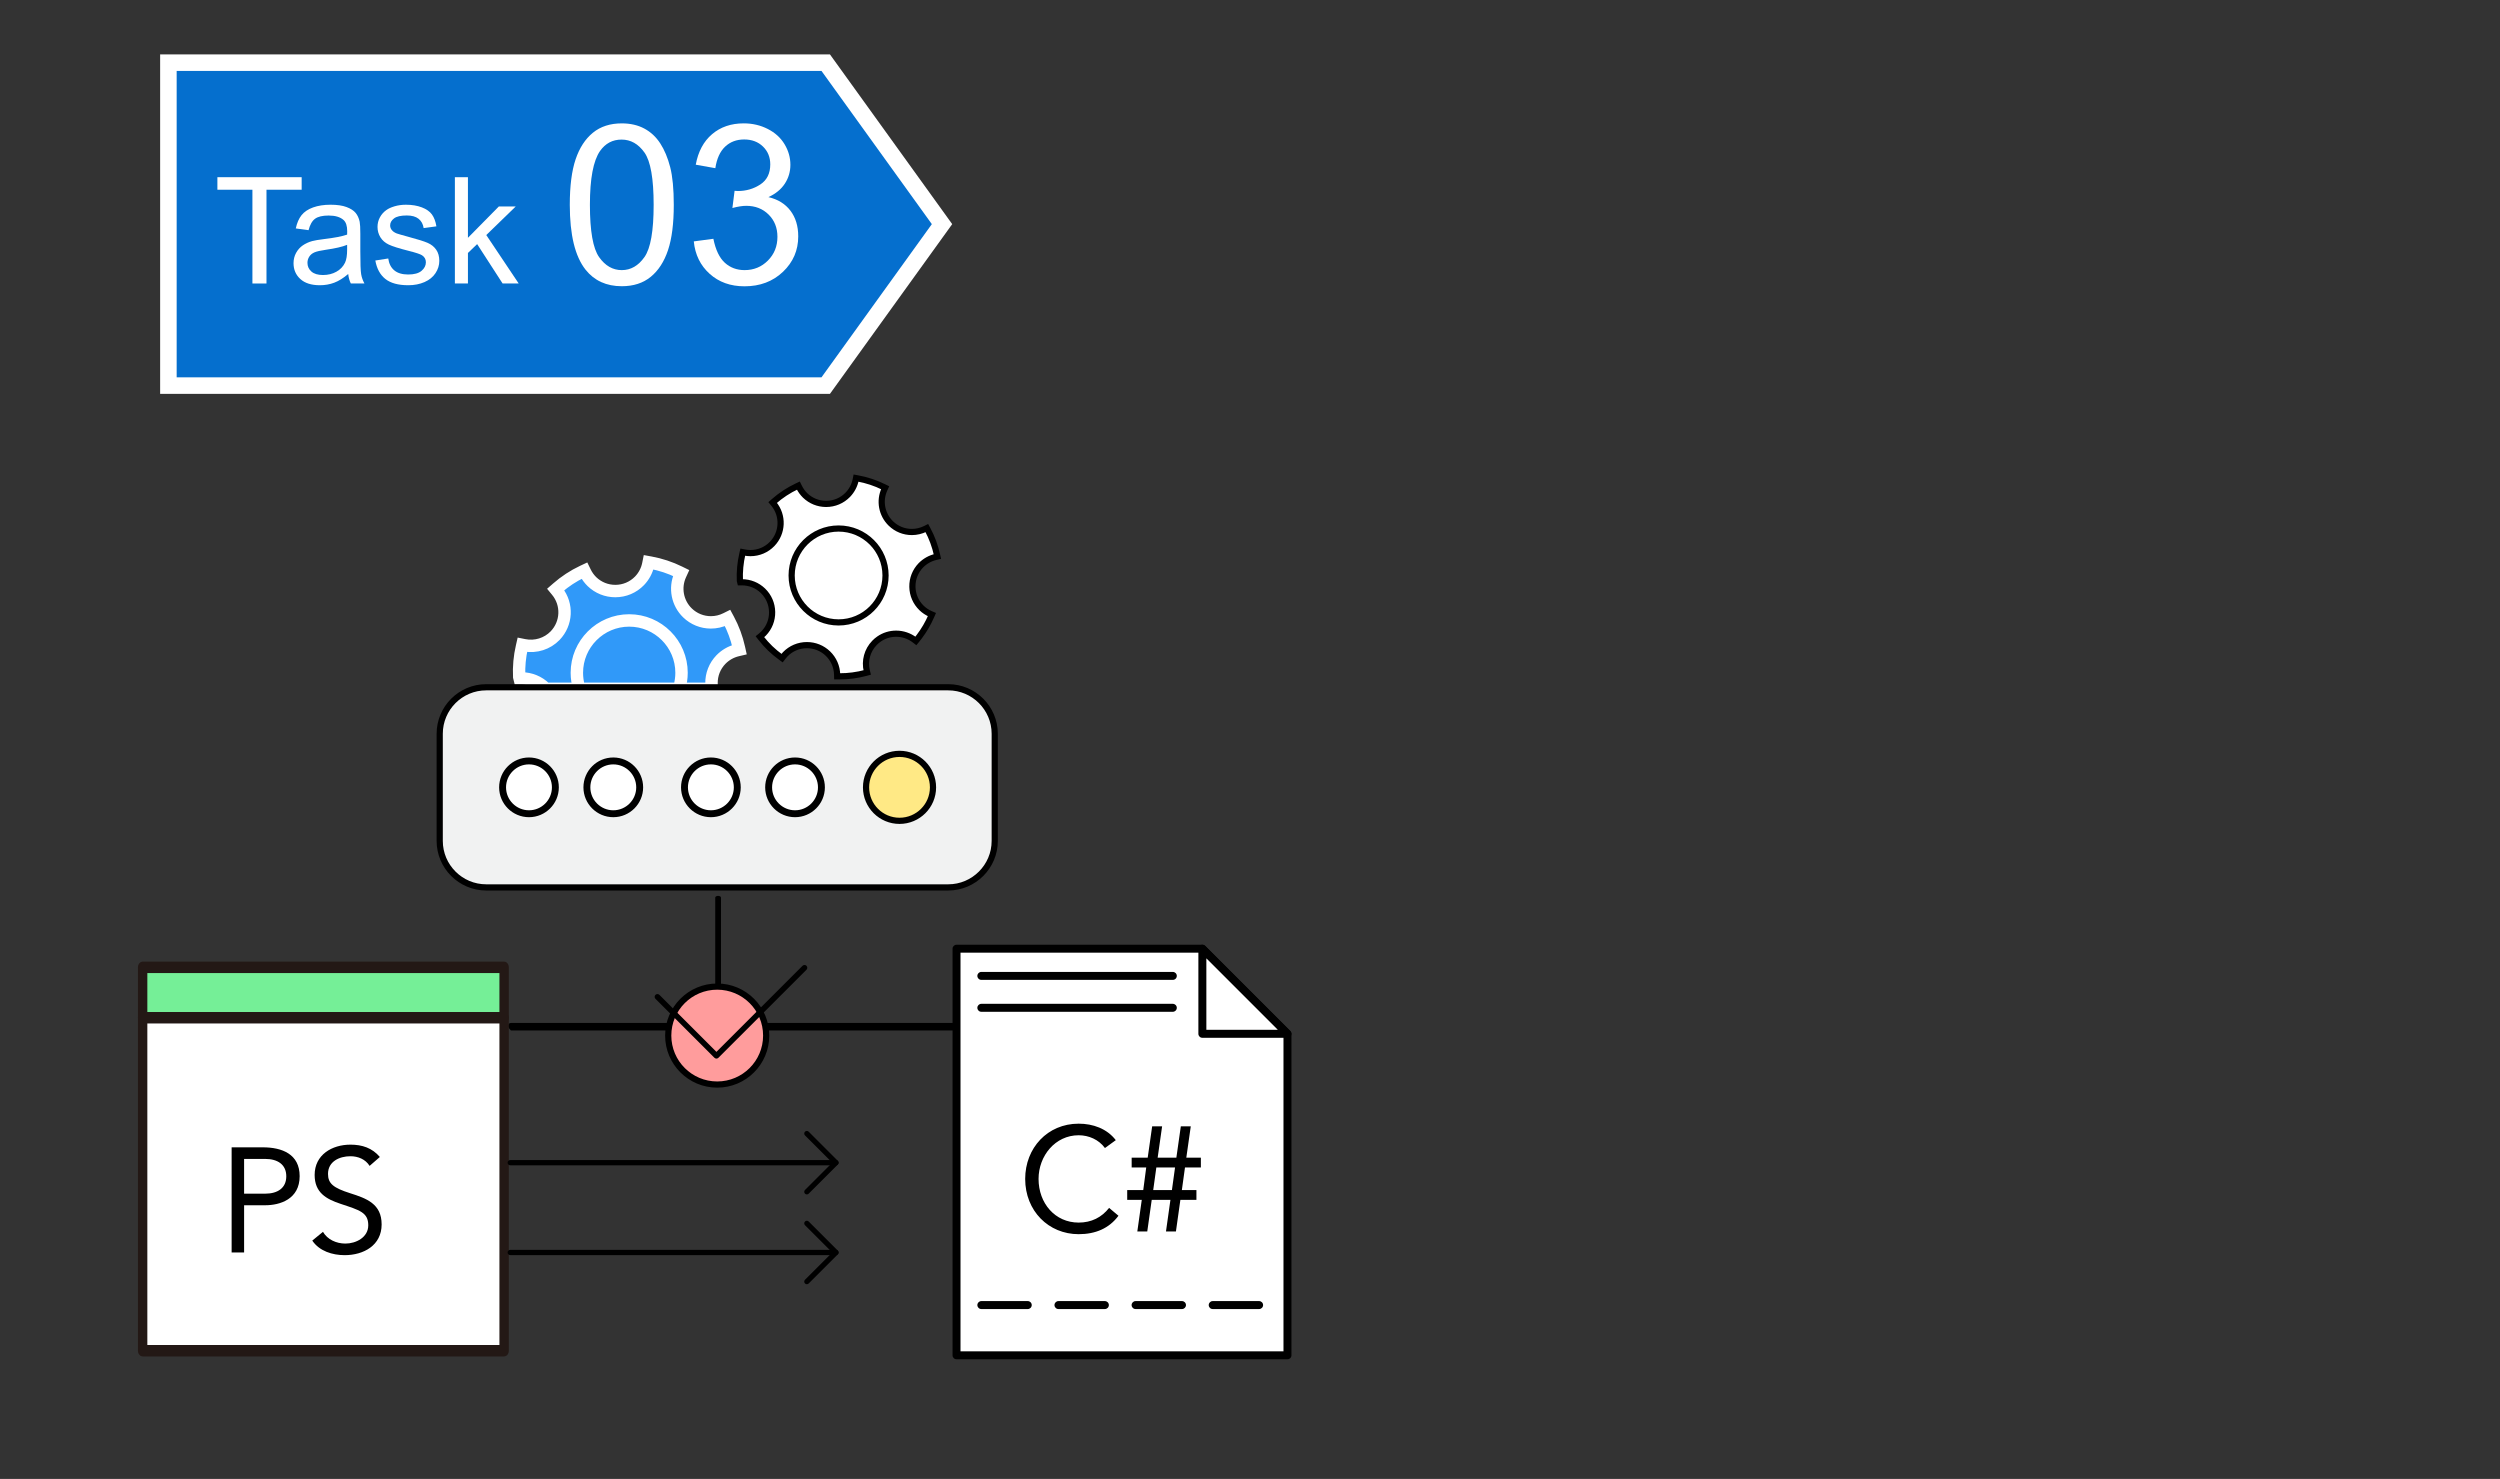 <?xml version="1.0" encoding="utf-8"?>
<!-- Generator: Adobe Illustrator 17.0.0, SVG Export Plug-In . SVG Version: 6.00 Build 0)  -->
<!DOCTYPE svg PUBLIC "-//W3C//DTD SVG 1.1//EN" "http://www.w3.org/Graphics/SVG/1.1/DTD/svg11.dtd">
<svg version="1.1" id="图层_1" xmlns="http://www.w3.org/2000/svg" xmlns:xlink="http://www.w3.org/1999/xlink" x="0px" y="0px"
	 width="404px" height="239px" viewBox="0 0 404 239" enable-background="new 0 0 404 239" xml:space="preserve">
<rect x="0" y="0" width="404" height="239" fill="#333333" stroke="none"/>
<g>
	<path d="M116.514,145.051v25.243c0,0.154-0.208,0.278-0.466,0.278c-0.257,0-0.465-0.124-0.465-0.278v-25.243
		c0-0.153,0.208-0.278,0.465-0.278C116.306,144.773,116.514,144.898,116.514,145.051z"/>
</g>
<g>
	<path d="M167.981,166.524H82.566c-0.263-0.283-0.475-0.492-0.475-0.749c0-0.257,0.213-0.465,0.475-0.465h85.415
		c0.262,0,0.475,0.208,0.475,0.465C168.456,166.032,168.244,166.241,167.981,166.524z"/>
</g>
<g>
	<g>
		<g>
			<path fill="#FFFFFF" stroke="#000000" stroke-miterlimit="10" d="M151.224,89.998l0.258-0.06l-0.058-0.258
				c-0.319-1.442-0.829-2.825-1.521-4.112l-0.124-0.23l-0.232,0.117c-0.675,0.338-1.433,0.516-2.192,0.516
				c-1.27,0-2.474-0.487-3.388-1.371c-1.487-1.438-1.903-3.667-1.034-5.545l0.109-0.24l-0.236-0.115
				c-1.332-0.657-2.747-1.125-4.211-1.392l-0.26-0.048l-0.052,0.259c-0.183,0.913-0.623,1.752-1.27,2.426
				c-0.93,0.96-2.176,1.487-3.513,1.487c-1.272,0-2.476-0.487-3.39-1.369c-0.403-0.396-0.73-0.85-0.976-1.351l-0.116-0.237
				l-0.24,0.113c-1.341,0.631-2.594,1.454-3.722,2.445l-0.196,0.172l0.166,0.202c1.584,1.907,1.478,4.698-0.252,6.492
				c-0.924,0.955-2.17,1.482-3.506,1.482c-0.33,0-0.662-0.034-0.985-0.1l-0.255-0.05l-0.059,0.253
				c-0.331,1.429-0.469,2.895-0.408,4.354l0.064,0.258h0.256c1.279,0,2.489,0.485,3.407,1.37c0.936,0.907,1.463,2.125,1.485,3.429
				c0.022,1.306-0.465,2.538-1.372,3.474c-0.129,0.133-0.263,0.25-0.398,0.361l-0.202,0.165l0.16,0.207
				c0.458,0.584,0.959,1.146,1.493,1.666c0.553,0.528,1.115,0.998,1.715,1.433l0.21,0.152l0.159-0.204
				c0.107-0.139,0.224-0.277,0.347-0.409c0.93-0.958,2.177-1.486,3.511-1.486c1.273,0,2.479,0.486,3.396,1.369
				c0.928,0.901,1.457,2.112,1.486,3.412l0.006,0.259l0.396,0.003c1.426,0,2.839-0.187,4.203-0.554l0.253-0.069l-0.062-0.254
				c-0.39-1.632,0.073-3.327,1.239-4.53c0.218-0.23,0.464-0.438,0.731-0.621c0.815-0.566,1.774-0.864,2.772-0.864
				c1.072,0,2.131,0.359,2.979,1.011l0.206,0.159l0.165-0.202c0.129-0.157,0.255-0.319,0.376-0.481
				c0.78-1.031,1.435-2.151,1.946-3.332l0.107-0.246l-0.246-0.107c-0.525-0.231-1.004-0.549-1.421-0.95
				c-0.937-0.905-1.466-2.122-1.487-3.426c-0.023-1.303,0.464-2.538,1.368-3.475C149.475,90.683,150.308,90.212,151.224,89.998z"/>
		</g>
		<g>
			<circle fill="#FFFFFF" stroke="#000000" stroke-miterlimit="10" cx="135.517" cy="92.996" r="7.587"/>
		</g>
	</g>
	<g>
		<g>
			<path fill="#3099F9" stroke="#FFFFFF" stroke-width="1.116" stroke-miterlimit="10" d="M83.964,109.631h0.287
				c1.427,0,2.776,0.543,3.8,1.528c0.051,0.051,0.097,0.105,0.146,0.156h26.867c-0.049-0.282-0.083-0.569-0.088-0.861
				c-0.025-1.453,0.518-2.829,1.525-3.873c0.737-0.754,1.664-1.28,2.686-1.518l0.288-0.067l-0.064-0.289
				c-0.355-1.606-0.925-3.148-1.696-4.583l-0.137-0.255l-0.26,0.13c-0.752,0.378-1.596,0.577-2.441,0.577
				c-1.416,0-2.758-0.543-3.777-1.528c-1.657-1.604-2.12-4.089-1.153-6.184l0.122-0.265l-0.263-0.129
				c-1.484-0.733-3.063-1.256-4.695-1.553l-0.289-0.054l-0.058,0.288c-0.204,1.018-0.694,1.954-1.415,2.706
				c-1.036,1.068-2.427,1.657-3.916,1.657c-1.419,0-2.76-0.544-3.78-1.525c-0.449-0.442-0.814-0.948-1.088-1.506l-0.129-0.264
				l-0.267,0.126c-1.496,0.704-2.893,1.621-4.149,2.726l-0.219,0.19l0.185,0.224c1.766,2.127,1.646,5.238-0.281,7.238
				c-1.031,1.066-2.421,1.653-3.909,1.653c-0.368,0-0.737-0.037-1.098-0.111l-0.285-0.056l-0.064,0.282
				c-0.371,1.594-0.524,3.227-0.455,4.854L83.964,109.631z"/>
			<path fill="#3099F9" stroke="#FFFFFF" stroke-width="1.116" stroke-miterlimit="10" d="M115.594,111.76H88.008l-0.269-0.284
				c-0.937-0.902-2.177-1.4-3.487-1.4h-0.636l-0.154-0.625c-0.082-1.757,0.075-3.431,0.455-5.061l0.16-0.703l0.71,0.142
				c1.673,0.342,3.419-0.194,4.6-1.415c1.768-1.835,1.88-4.692,0.258-6.645l-0.461-0.559l0.545-0.475
				c1.284-1.129,2.716-2.07,4.252-2.793l0.664-0.312l0.321,0.659c0.252,0.513,0.589,0.979,1,1.384
				c0.934,0.9,2.167,1.397,3.468,1.397c1.367,0,2.644-0.541,3.596-1.522c0.661-0.689,1.111-1.548,1.299-2.483l0.144-0.718
				l0.72,0.132c1.671,0.305,3.29,0.841,4.812,1.592l0.65,0.32l-0.302,0.659c-0.889,1.924-0.463,4.206,1.058,5.678
				c0.936,0.905,2.168,1.403,3.468,1.403c0.777,0,1.552-0.183,2.241-0.529l0.648-0.322l0.342,0.635
				c0.79,1.47,1.374,3.051,1.738,4.697l0.16,0.718l-0.716,0.168c-0.937,0.218-1.791,0.701-2.47,1.396
				c-0.924,0.959-1.421,2.222-1.399,3.555c0.004,0.242,0.03,0.501,0.081,0.792L115.594,111.76z M88.39,110.87h26.165
				c-0.014-0.141-0.021-0.276-0.024-0.408c-0.027-1.57,0.559-3.058,1.65-4.189c0.765-0.784,1.718-1.337,2.764-1.608
				c-0.338-1.471-0.86-2.885-1.556-4.206c-0.779,0.368-1.645,0.561-2.513,0.561c-1.532,0-2.984-0.587-4.087-1.653
				c-1.758-1.702-2.275-4.321-1.306-6.56c-1.369-0.663-2.819-1.142-4.314-1.428c-0.237,1.047-0.754,2.007-1.501,2.785
				c-1.123,1.158-2.627,1.794-4.237,1.794c-1.532,0-2.984-0.586-4.088-1.65c-0.452-0.444-0.825-0.948-1.114-1.502
				c-1.371,0.66-2.652,1.502-3.812,2.505c1.816,2.296,1.657,5.591-0.393,7.719c-1.358,1.405-3.348,2.039-5.274,1.696
				c-0.328,1.465-0.469,2.962-0.418,4.458c1.511,0.02,2.939,0.606,4.027,1.652L88.39,110.87z"/>
		</g>
		<g>
			<path fill="#3099F9" stroke="#FFFFFF" stroke-width="1.116" stroke-miterlimit="10" d="M109.727,111.315
				c0.263-0.817,0.41-1.688,0.41-2.593c0-4.672-3.787-8.458-8.459-8.458c-4.672,0-8.459,3.786-8.459,8.458
				c0,0.905,0.145,1.776,0.409,2.593H109.727z"/>
			<path fill="#3099F9" stroke="#FFFFFF" stroke-width="1.116" stroke-miterlimit="10" d="M110.051,111.76H93.304l-0.099-0.309
				c-0.286-0.886-0.431-1.804-0.431-2.73c0-4.909,3.994-8.903,8.904-8.903c4.91,0,8.904,3.994,8.904,8.903
				c0,0.923-0.145,1.841-0.431,2.73L110.051,111.76z M93.959,110.87h15.437c0.196-0.703,0.296-1.424,0.296-2.148
				c0-4.418-3.595-8.013-8.014-8.013c-4.419,0-8.013,3.595-8.013,8.013C93.664,109.448,93.763,110.169,93.959,110.87z"/>
		</g>
	</g>
</g>
<g>
	<g>
		<g>
			<polygon fill="#056FCE" points="27.214,62.313 133.435,62.313 152.232,36.219 133.435,10.124 27.214,10.124 			"/>
		</g>
		<g>
			<path fill="#FFFFFF" d="M153.877,36.219l-19.759,27.43H25.878V8.788h108.24L153.877,36.219z M132.752,60.977l17.834-24.758
				L132.752,11.46H28.549v49.517H132.752z"/>
		</g>
	</g>
	<g>
		<path fill="#FFFFFF" d="M40.791,45.813V30.661h-5.66v-2.027h13.617v2.027h-5.684v15.152H40.791z"/>
		<path fill="#FFFFFF" d="M56.271,44.278c-0.781,0.664-1.533,1.133-2.256,1.406s-1.498,0.41-2.326,0.41
			c-1.367,0-2.418-0.334-3.152-1.002s-1.102-1.521-1.102-2.561c0-0.609,0.139-1.166,0.416-1.67s0.641-0.908,1.09-1.213
			s0.955-0.535,1.518-0.691c0.414-0.109,1.039-0.215,1.875-0.316c1.703-0.203,2.957-0.445,3.762-0.727
			c0.008-0.289,0.012-0.473,0.012-0.551c0-0.859-0.199-1.465-0.598-1.816c-0.539-0.477-1.34-0.715-2.402-0.715
			c-0.992,0-1.725,0.174-2.197,0.521s-0.822,0.963-1.049,1.846l-2.063-0.281c0.188-0.883,0.496-1.596,0.926-2.139
			s1.051-0.961,1.863-1.254s1.754-0.439,2.824-0.439c1.063,0,1.926,0.125,2.59,0.375s1.152,0.564,1.465,0.943
			s0.531,0.857,0.656,1.436c0.07,0.359,0.105,1.008,0.105,1.945v2.813c0,1.961,0.045,3.201,0.135,3.721s0.268,1.018,0.533,1.494
			h-2.203C56.474,45.376,56.334,44.864,56.271,44.278z M56.095,39.567c-0.766,0.313-1.914,0.578-3.445,0.797
			c-0.867,0.125-1.48,0.266-1.84,0.422s-0.637,0.385-0.832,0.686s-0.293,0.635-0.293,1.002c0,0.563,0.213,1.031,0.639,1.406
			s1.049,0.563,1.869,0.563c0.813,0,1.535-0.178,2.168-0.533s1.098-0.842,1.395-1.459c0.227-0.477,0.34-1.18,0.34-2.109V39.567z"/>
		<path fill="#FFFFFF" d="M60.654,42.098l2.086-0.328c0.117,0.836,0.443,1.477,0.979,1.922c0.535,0.445,1.283,0.668,2.244,0.668
			c0.969,0,1.688-0.197,2.156-0.592s0.703-0.857,0.703-1.389c0-0.477-0.207-0.852-0.621-1.125c-0.289-0.188-1.008-0.426-2.156-0.715
			c-1.547-0.391-2.619-0.729-3.217-1.014s-1.051-0.68-1.359-1.184s-0.463-1.061-0.463-1.67c0-0.555,0.127-1.068,0.381-1.541
			s0.6-0.865,1.037-1.178c0.328-0.242,0.775-0.447,1.342-0.615c0.566-0.168,1.174-0.252,1.822-0.252
			c0.977,0,1.834,0.141,2.572,0.422s1.283,0.662,1.635,1.143s0.594,1.123,0.727,1.928l-2.063,0.281
			c-0.094-0.641-0.365-1.141-0.814-1.5s-1.084-0.539-1.904-0.539c-0.969,0-1.66,0.16-2.074,0.48
			c-0.414,0.32-0.621,0.695-0.621,1.125c0,0.273,0.086,0.52,0.258,0.738c0.172,0.227,0.441,0.414,0.809,0.563
			c0.211,0.078,0.832,0.258,1.863,0.539c1.492,0.398,2.533,0.725,3.123,0.979s1.053,0.623,1.389,1.107s0.504,1.086,0.504,1.805
			c0,0.703-0.205,1.365-0.615,1.986s-1.002,1.102-1.775,1.441s-1.648,0.51-2.625,0.51c-1.617,0-2.85-0.336-3.697-1.008
			S60.888,43.419,60.654,42.098z"/>
		<path fill="#FFFFFF" d="M73.509,45.813v-17.18h2.109v9.797l4.992-5.063h2.73l-4.758,4.617l5.238,7.828H81.22l-4.113-6.363
			l-1.488,1.43v4.934H73.509z"/>
		<path fill="#FFFFFF" d="M92.078,33.104c0-3.047,0.313-5.499,0.94-7.356s1.559-3.29,2.795-4.298s2.792-1.512,4.667-1.512
			c1.383,0,2.596,0.278,3.639,0.835s1.904,1.359,2.584,2.408s1.213,2.326,1.6,3.832s0.58,3.536,0.58,6.091
			c0,3.023-0.311,5.464-0.932,7.321s-1.55,3.293-2.786,4.307s-2.798,1.521-4.685,1.521c-2.484,0-4.436-0.891-5.854-2.672
			C92.927,41.436,92.078,37.944,92.078,33.104z M95.33,33.104c0,4.23,0.495,7.046,1.485,8.446s2.212,2.101,3.665,2.101
			s2.675-0.703,3.665-2.109s1.485-4.219,1.485-8.438c0-4.242-0.495-7.061-1.485-8.455s-2.224-2.092-3.7-2.092
			c-1.453,0-2.613,0.615-3.48,1.846C95.875,25.973,95.33,28.874,95.33,33.104z"/>
		<path fill="#FFFFFF" d="M112.117,39.01l3.164-0.422c0.363,1.793,0.981,3.085,1.854,3.876s1.937,1.187,3.19,1.187
			c1.488,0,2.745-0.516,3.771-1.547s1.538-2.309,1.538-3.832c0-1.453-0.475-2.651-1.424-3.595s-2.156-1.415-3.621-1.415
			c-0.598,0-1.342,0.117-2.232,0.352l0.352-2.777c0.211,0.023,0.381,0.035,0.51,0.035c1.348,0,2.561-0.352,3.639-1.055
			s1.617-1.787,1.617-3.252c0-1.16-0.393-2.121-1.178-2.883s-1.799-1.143-3.041-1.143c-1.23,0-2.256,0.387-3.076,1.16
			s-1.348,1.934-1.582,3.48l-3.164-0.563c0.387-2.121,1.266-3.765,2.637-4.931s3.076-1.749,5.115-1.749
			c1.406,0,2.701,0.302,3.885,0.905s2.089,1.427,2.716,2.47s0.94,2.15,0.94,3.322c0,1.113-0.299,2.127-0.896,3.041
			s-1.482,1.641-2.654,2.18c1.523,0.352,2.707,1.081,3.551,2.188c0.844,1.107,1.266,2.493,1.266,4.157
			c0,2.25-0.82,4.157-2.461,5.722c-1.641,1.564-3.715,2.347-6.223,2.347c-2.262,0-4.14-0.674-5.634-2.021
			S112.328,41.155,112.117,39.01z"/>
	</g>
</g>
<g>
	<path fill="#F1F2F2" stroke="#000000" stroke-miterlimit="10" d="M153.235,143.405H78.569c-4.142,0-7.512-3.371-7.512-7.514
		v-17.312c0-4.144,3.37-7.516,7.512-7.516h74.666c4.143,0,7.514,3.371,7.514,7.516v17.312
		C160.748,140.033,157.377,143.405,153.235,143.405z"/>
</g>
<g>
	<path fill="#FFE985" stroke="#000000" stroke-miterlimit="10" d="M150.774,127.237c0,2.986-2.424,5.409-5.412,5.409
		s-5.409-2.422-5.409-5.409c0-2.99,2.42-5.414,5.409-5.414S150.774,124.247,150.774,127.237z"/>
</g>
<g>
	<path fill="#DCE4FF" d="M131.722,127.237c0,1.79-1.451,3.244-3.244,3.244c-1.794,0-3.247-1.453-3.247-3.244
		c0-1.794,1.453-3.25,3.247-3.25C130.271,123.987,131.722,125.443,131.722,127.237z"/>
	<path fill="#FFFFFF" stroke="#000000" stroke-width="1.116" stroke-miterlimit="10" d="M128.479,131.501
		c-2.353,0-4.268-1.913-4.268-4.264c0-2.354,1.915-4.27,4.268-4.27c2.351,0,4.264,1.916,4.264,4.27
		C132.743,129.588,130.83,131.501,128.479,131.501z"/>
</g>
<g>
	<path fill="#DCE4FF" d="M118.124,127.237c0,1.79-1.451,3.244-3.244,3.244c-1.794,0-3.247-1.453-3.247-3.244
		c0-1.794,1.453-3.25,3.247-3.25C116.673,123.987,118.124,125.443,118.124,127.237z"/>
	<path fill="#FFFFFF" stroke="#000000" stroke-width="1.116" stroke-miterlimit="10" d="M114.881,131.501
		c-2.353,0-4.268-1.913-4.268-4.264c0-2.354,1.915-4.27,4.268-4.27c2.351,0,4.264,1.916,4.264,4.27
		C119.145,129.588,117.232,131.501,114.881,131.501z"/>
</g>
<g>
	<path fill="#DCE4FF" d="M102.353,127.237c0,1.79-1.451,3.244-3.244,3.244c-1.794,0-3.247-1.453-3.247-3.244
		c0-1.794,1.453-3.25,3.247-3.25C100.901,123.987,102.353,125.443,102.353,127.237z"/>
	<path fill="#FFFFFF" stroke="#000000" stroke-width="1.116" stroke-miterlimit="10" d="M99.109,131.501
		c-2.353,0-4.268-1.913-4.268-4.264c0-2.354,1.915-4.27,4.268-4.27c2.351,0,4.264,1.916,4.264,4.27
		C103.373,129.588,101.461,131.501,99.109,131.501z"/>
</g>
<g>
	<path fill="#DCE4FF" d="M88.729,127.237c0,1.79-1.451,3.244-3.244,3.244c-1.794,0-3.247-1.453-3.247-3.244
		c0-1.794,1.453-3.25,3.247-3.25C87.278,123.987,88.729,125.443,88.729,127.237z"/>
	<path fill="#FFFFFF" stroke="#000000" stroke-width="1.116" stroke-miterlimit="10" d="M85.485,131.501
		c-2.353,0-4.268-1.913-4.268-4.264c0-2.354,1.915-4.27,4.268-4.27c2.351,0,4.264,1.916,4.264,4.27
		C89.75,129.588,87.837,131.501,85.485,131.501z"/>
</g>
<g>
	<circle fill="#FF9C9C" stroke="#000000" stroke-miterlimit="10" cx="115.9" cy="167.349" r="7.915"/>
</g>
<g>
	<g>
		<polygon fill="#FFFFFF" points="194.303,153.312 154.575,153.312 154.575,219.016 208.055,219.016 208.055,167.065 		"/>
		<path d="M208.055,219.66h-53.48c-0.356,0-0.644-0.288-0.644-0.644v-65.704c0-0.356,0.288-0.645,0.644-0.645h39.728
			c0.171,0,0.335,0.068,0.455,0.189l13.753,13.752c0.121,0.121,0.189,0.284,0.189,0.455v51.952
			C208.699,219.372,208.411,219.66,208.055,219.66z M155.219,218.372h52.192v-51.041l-13.375-13.375h-38.817V218.372z"/>
	</g>
	<g>
		<line fill="#FFFFFF" x1="158.584" y1="157.705" x2="189.528" y2="157.705"/>
		<path d="M189.528,158.349h-30.944c-0.356,0-0.644-0.288-0.644-0.644c0-0.356,0.288-0.644,0.644-0.644h30.944
			c0.356,0,0.644,0.288,0.644,0.644C190.172,158.061,189.884,158.349,189.528,158.349z"/>
	</g>
	<g>
		<line fill="#FFFFFF" x1="158.584" y1="162.862" x2="189.528" y2="162.862"/>
		<path d="M189.528,163.506h-30.944c-0.356,0-0.644-0.288-0.644-0.644c0-0.356,0.288-0.644,0.644-0.644h30.944
			c0.356,0,0.644,0.288,0.644,0.644C190.172,163.217,189.884,163.506,189.528,163.506z"/>
	</g>
	<g>
		<line fill="#FFFFFF" x1="158.584" y1="210.898" x2="166.085" y2="210.898"/>
		<path d="M166.085,211.543h-7.5c-0.356,0-0.644-0.288-0.644-0.644c0-0.356,0.288-0.644,0.644-0.644h7.5
			c0.356,0,0.644,0.288,0.644,0.644C166.728,211.255,166.441,211.543,166.085,211.543z"/>
	</g>
	<g>
		<line fill="#FFFFFF" x1="171.048" y1="210.898" x2="178.547" y2="210.898"/>
		<path d="M178.547,211.543h-7.499c-0.356,0-0.644-0.288-0.644-0.644c0-0.356,0.288-0.644,0.644-0.644h7.499
			c0.356,0,0.644,0.288,0.644,0.644C179.191,211.255,178.903,211.543,178.547,211.543z"/>
	</g>
	<g>
		<line fill="#FFFFFF" x1="183.511" y1="210.898" x2="191.009" y2="210.898"/>
		<path d="M191.009,211.543h-7.498c-0.356,0-0.644-0.288-0.644-0.644c0-0.356,0.288-0.644,0.644-0.644h7.498
			c0.356,0,0.644,0.288,0.644,0.644C191.653,211.255,191.365,211.543,191.009,211.543z"/>
	</g>
	<g>
		<line fill="#FFFFFF" x1="195.974" y1="210.898" x2="203.472" y2="210.898"/>
		<path d="M203.472,211.543h-7.498c-0.356,0-0.644-0.288-0.644-0.644c0-0.356,0.288-0.644,0.644-0.644h7.498
			c0.356,0,0.644,0.288,0.644,0.644C204.116,211.255,203.828,211.543,203.472,211.543z"/>
	</g>
	<g>
		<polygon fill="#FFFFFF" points="194.303,167.065 208.055,167.065 194.303,153.312 		"/>
		<path d="M208.055,167.709h-13.753c-0.356,0-0.644-0.288-0.644-0.644v-13.752c0-0.26,0.157-0.496,0.398-0.595
			c0.242-0.099,0.518-0.046,0.702,0.14l13.753,13.752c0.184,0.184,0.24,0.462,0.14,0.702
			C208.551,167.551,208.316,167.709,208.055,167.709z M194.947,166.42h11.554l-11.554-11.554V166.42z"/>
	</g>
</g>
<g>
	<g>
		<rect x="23.051" y="156.32" fill="#75EF97" stroke="#231815" stroke-miterlimit="10" width="58.416" height="8.151"/>
		<path stroke="#231815" stroke-miterlimit="10" d="M81.467,164.894H23.051c-0.143,0-0.26-0.189-0.26-0.423v-8.151
			c0-0.234,0.116-0.424,0.26-0.424h58.416c0.144,0,0.259,0.189,0.259,0.424v8.151C81.727,164.705,81.611,164.894,81.467,164.894z
			 M23.31,164.048h57.897v-7.305H23.31V164.048z"/>
	</g>
	<g>
		<rect x="23.051" y="164.471" fill="#FFFFFF" stroke="#231815" stroke-miterlimit="10" width="58.416" height="53.806"/>
		<path fill="#FFFFFF" stroke="#231815" stroke-miterlimit="10" d="M81.467,218.7H23.051c-0.143,0-0.26-0.189-0.26-0.423v-53.806
			c0-0.234,0.116-0.423,0.26-0.423h58.416c0.144,0,0.259,0.189,0.259,0.423v53.806C81.727,218.511,81.611,218.7,81.467,218.7z
			 M23.31,217.854h57.897v-52.959H23.31V217.854z"/>
	</g>
</g>
<g>
	<g>
		<path d="M135.093,188.313H82.45c-0.234,0-0.423-0.189-0.423-0.423c0-0.234,0.189-0.423,0.423-0.423h52.643
			c0.234,0,0.423,0.189,0.423,0.423C135.516,188.124,135.327,188.313,135.093,188.313z"/>
	</g>
	<g>
		<path d="M130.386,193.02c-0.108,0-0.217-0.041-0.299-0.124c-0.165-0.165-0.165-0.433,0-0.599l4.408-4.408l-4.408-4.408
			c-0.165-0.165-0.165-0.433,0-0.599c0.165-0.165,0.433-0.165,0.598,0l4.707,4.707c0.165,0.165,0.165,0.433,0,0.598l-4.707,4.707
			C130.603,192.979,130.494,193.02,130.386,193.02z"/>
	</g>
</g>
<g>
	<g>
		<path d="M135.093,202.825H82.45c-0.234,0-0.423-0.189-0.423-0.423c0-0.234,0.189-0.423,0.423-0.423h52.643
			c0.234,0,0.423,0.189,0.423,0.423C135.516,202.636,135.327,202.825,135.093,202.825z"/>
	</g>
	<g>
		<path d="M130.386,207.532c-0.108,0-0.217-0.041-0.299-0.124c-0.165-0.165-0.165-0.433,0-0.599l4.408-4.408l-4.408-4.408
			c-0.165-0.165-0.165-0.433,0-0.599c0.165-0.165,0.433-0.165,0.598,0l4.707,4.707c0.165,0.165,0.165,0.433,0,0.598l-4.707,4.707
			C130.603,207.491,130.494,207.532,130.386,207.532z"/>
	</g>
</g>
<g>
	<path d="M37.432,185.408h5.04c3.12,0,5.953,1.104,5.953,4.657c0,3.72-3.169,4.704-5.568,4.704h-3.409v7.633h-2.016V185.408z
		 M39.447,192.897h3.409c2.016,0,3.408-0.912,3.408-2.808c0-1.896-1.393-2.808-3.408-2.808h-3.409V192.897z"/>
	<path d="M59.728,188.408c-0.672-1.08-1.872-1.56-3.096-1.56c-1.776,0-3.625,0.84-3.625,2.856c0,1.56,0.864,2.256,3.576,3.121
		c2.641,0.84,5.089,1.704,5.089,5.04c0,3.385-2.904,4.969-5.977,4.969c-1.968,0-4.08-0.648-5.232-2.353l1.729-1.416
		c0.72,1.248,2.16,1.896,3.624,1.896c1.729,0,3.696-1.008,3.696-2.953c0-2.088-1.416-2.448-4.44-3.456
		c-2.4-0.792-4.225-1.848-4.225-4.681c0-3.264,2.809-4.896,5.785-4.896c1.896,0,3.504,0.528,4.752,1.992L59.728,188.408z"/>
</g>
<g>
	<path d="M178.56,185.521c-1.009-1.368-2.616-2.064-4.249-2.064c-3.792,0-6.48,3.336-6.48,7.057c0,3.936,2.664,7.057,6.48,7.057
		c2.064,0,3.721-0.84,4.921-2.376l1.512,1.272c-1.512,2.041-3.72,2.977-6.433,2.977c-4.872,0-8.641-3.769-8.641-8.929
		c0-4.993,3.601-8.929,8.641-8.929c2.305,0,4.561,0.792,6.001,2.664L178.56,185.521z"/>
	<path d="M184.51,193.898h-2.353v-1.584h2.593l0.479-3.648h-2.352v-1.584h2.592l0.72-5.064h1.608l-0.72,5.064h3.024l0.72-5.064
		h1.608l-0.721,5.064h2.353v1.584h-2.568l-0.504,3.648h2.353v1.584h-2.593l-0.72,5.112h-1.608l0.721-5.112h-3.024l-0.721,5.112
		h-1.607L184.51,193.898z M189.887,188.666h-3.024l-0.504,3.648h3.023L189.887,188.666z"/>
</g>
<g>
	<path d="M115.775,171.071c-0.115,0-0.231-0.044-0.319-0.132l-9.534-9.531c-0.176-0.176-0.176-0.462,0-0.638
		c0.176-0.176,0.462-0.176,0.638,0l9.215,9.212l13.914-13.911c0.176-0.176,0.461-0.176,0.637,0c0.176,0.176,0.176,0.461,0,0.638
		l-14.232,14.23C116.006,171.027,115.891,171.071,115.775,171.071z"/>
</g>
</svg>
